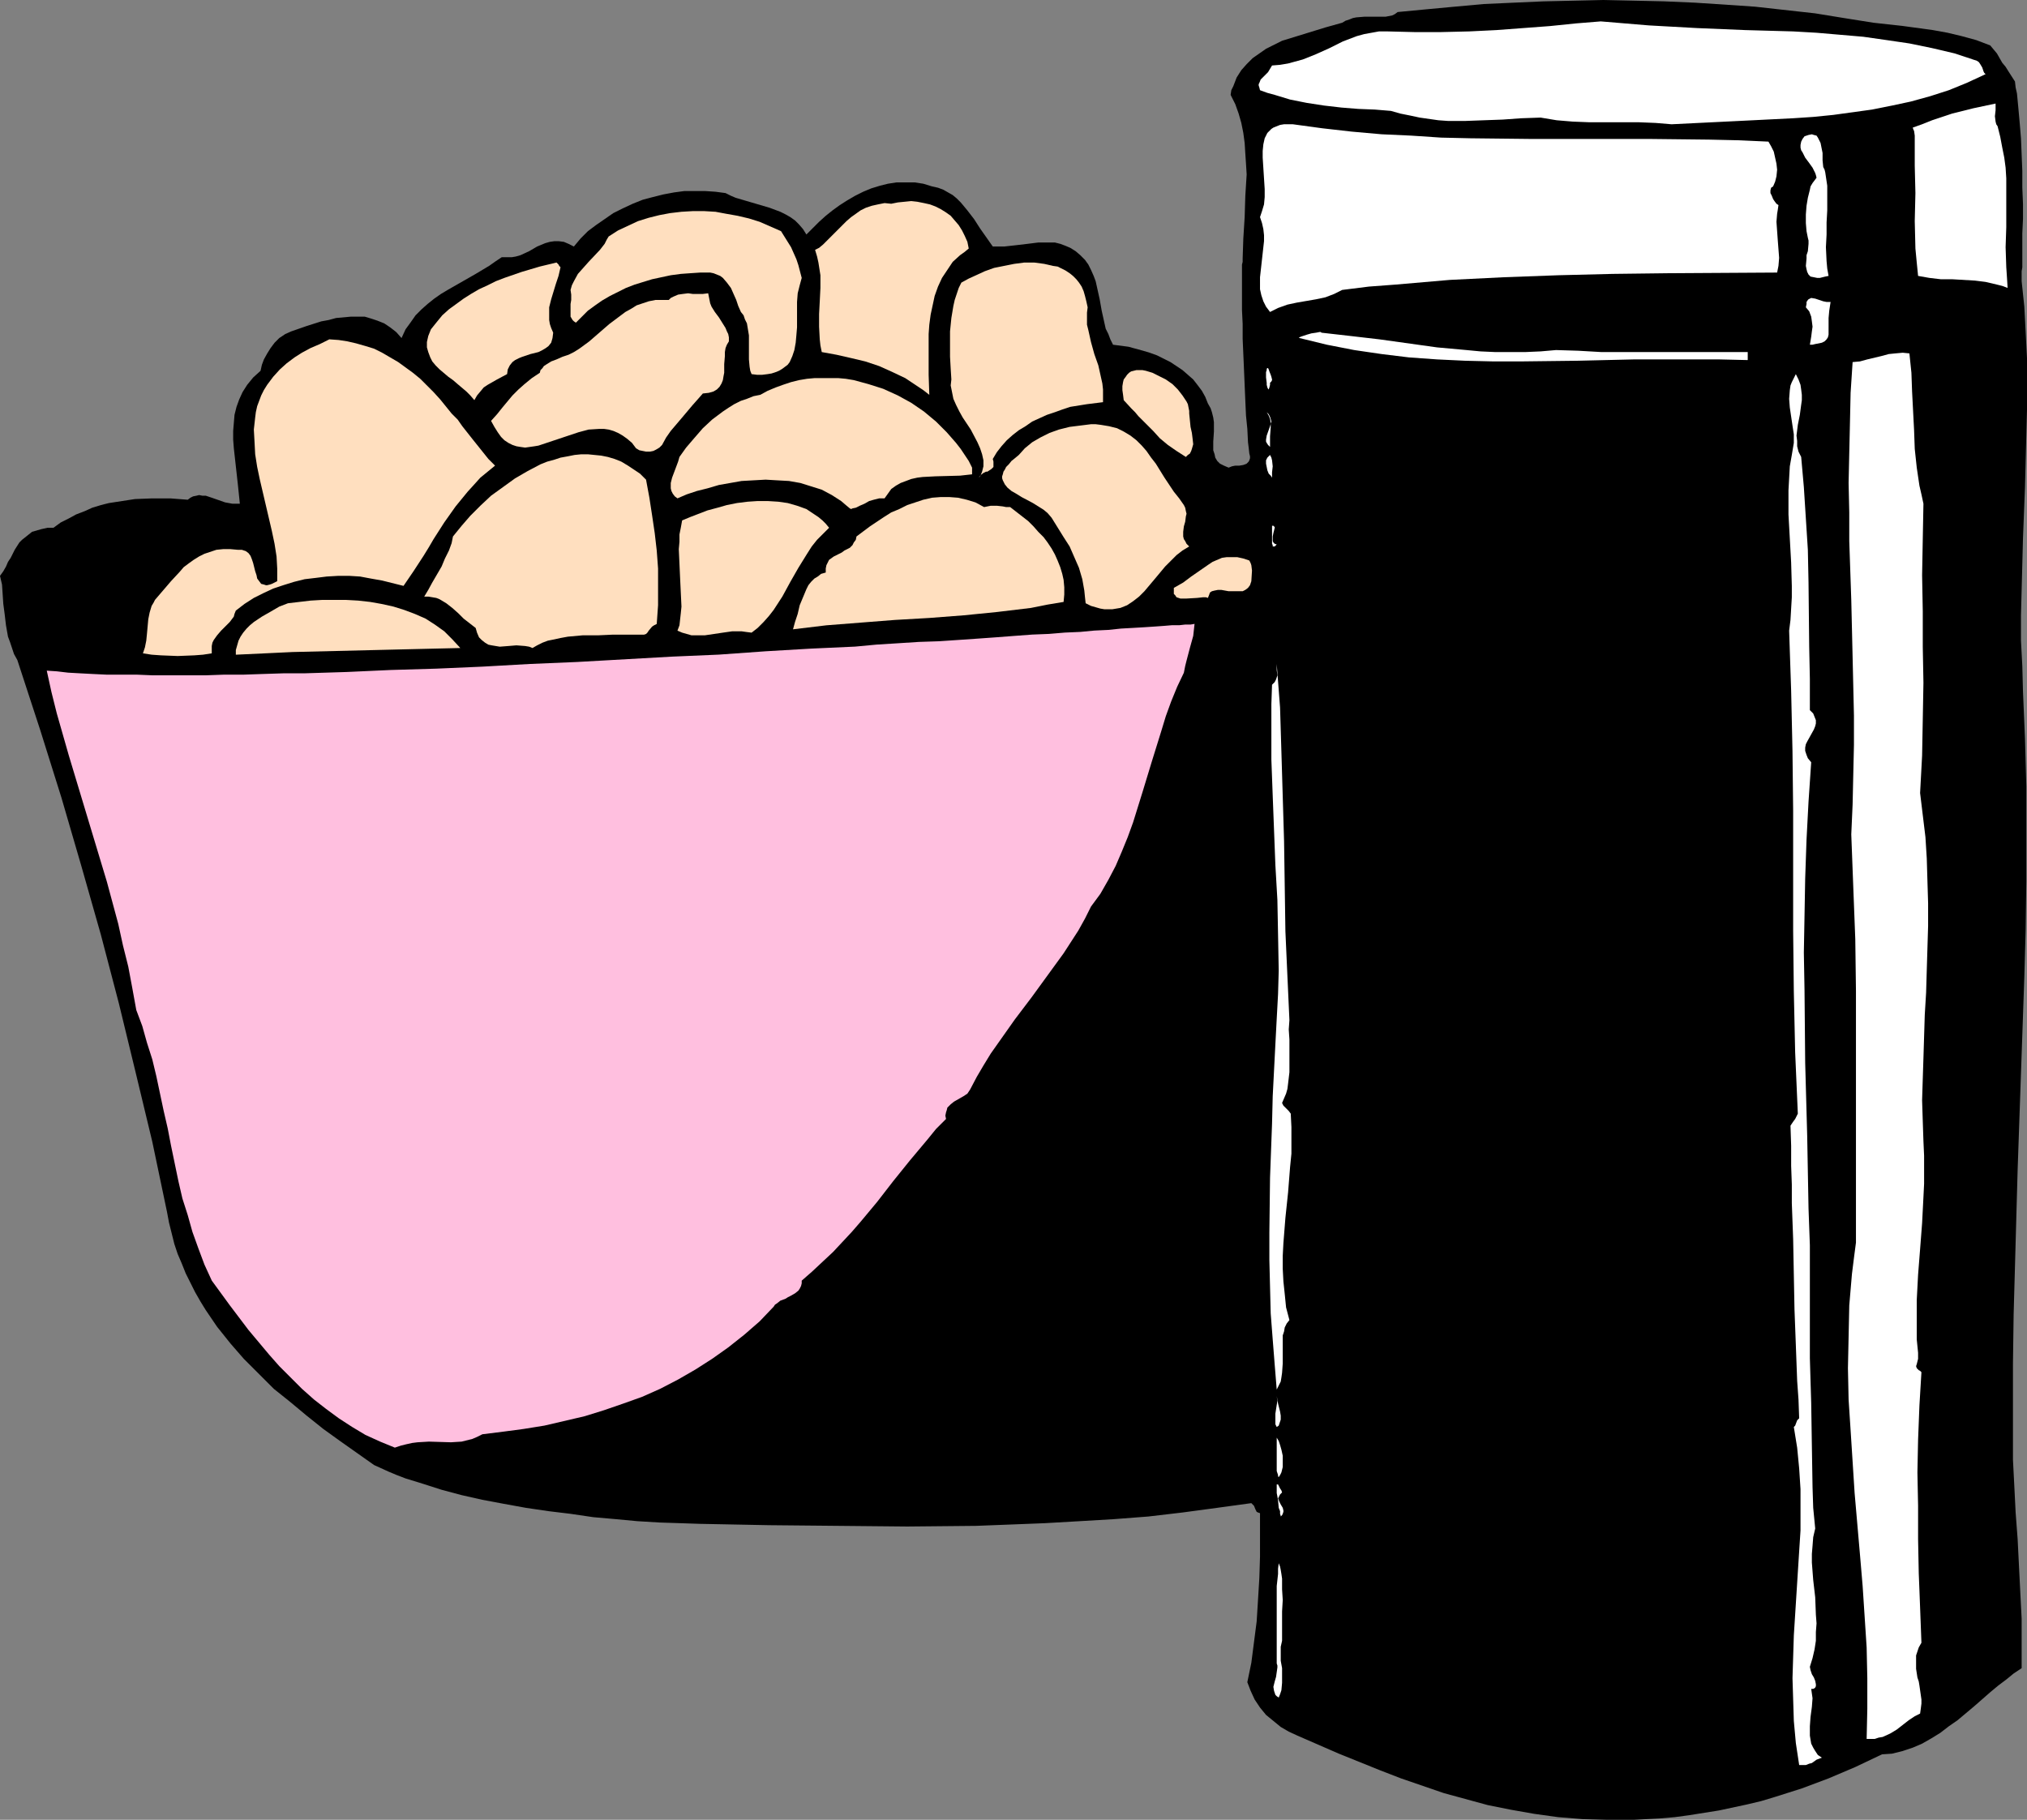 <?xml version="1.0" encoding="UTF-8" standalone="no"?>
<svg
   version="1.0"
   width="129.724mm"
   height="116.479mm"
   id="svg33"
   sodipodi:docname="Chips &amp; Drink.wmf"
   xmlns:inkscape="http://www.inkscape.org/namespaces/inkscape"
   xmlns:sodipodi="http://sodipodi.sourceforge.net/DTD/sodipodi-0.dtd"
   xmlns="http://www.w3.org/2000/svg"
   xmlns:svg="http://www.w3.org/2000/svg">
  <rect width="100%" height="100%" fill="#808080" stroke="none"/>
  <sodipodi:namedview
     id="namedview33"
     pagecolor="#ffffff"
     bordercolor="#000000"
     borderopacity="0.25"
     inkscape:showpageshadow="2"
     inkscape:pageopacity="0.0"
     inkscape:pagecheckerboard="0"
     inkscape:deskcolor="#d1d1d1"
     inkscape:document-units="mm" />
  <defs
     id="defs1">
    <pattern
       id="WMFhbasepattern"
       patternUnits="userSpaceOnUse"
       width="6"
       height="6"
       x="0"
       y="0" />
  </defs>
  <path
     style="fill:#000000;fill-opacity:1;fill-rule:evenodd;stroke:none"
     d="m 481.406,10.99 1.616,1.939 1.293,2.263 0.808,0.97 0.808,1.293 1.454,2.263 0.162,1.455 0.323,1.455 0.323,3.394 0.323,3.555 0.323,3.879 0.323,7.919 v 4.04 l 0.162,3.879 v 3.717 l -0.162,3.394 v 3.232 2.747 1.293 0.97 l -0.162,0.97 v 0.808 0.646 0.97 l 0.646,6.141 0.323,6.141 0.323,6.303 v 6.303 6.141 l -0.162,6.303 -0.323,12.444 -0.485,12.444 -0.323,12.444 -0.162,6.141 v 6.141 l 0.323,6.141 0.162,6.141 0.485,11.475 0.323,11.475 v 11.636 11.475 l -0.162,11.636 -0.323,11.475 -0.808,23.272 -0.808,23.272 -0.646,23.434 -0.323,11.636 -0.162,11.798 v 11.636 11.636 l 0.323,6.303 0.323,6.465 0.485,6.465 0.323,6.465 0.323,6.465 0.323,6.303 v 6.141 5.818 l -1.939,1.293 -1.778,1.455 -1.939,1.455 -1.939,1.616 -3.878,3.394 -4.04,3.394 -2.101,1.455 -2.101,1.616 -2.101,1.293 -2.262,1.293 -2.262,0.97 -2.424,0.808 -2.586,0.646 -2.424,0.162 -6.464,3.071 -6.464,2.747 -6.464,2.424 -6.626,2.101 -3.232,0.97 -3.394,0.808 -6.787,1.455 -7.11,1.131 -3.555,0.485 -3.717,0.323 -3.232,0.162 -3.07,0.162 h -6.302 l -5.979,-0.162 -5.979,-0.485 -5.818,-0.808 -5.494,-0.97 -5.656,-1.131 -5.333,-1.455 -5.333,-1.455 -5.171,-1.778 -5.171,-1.778 -5.01,-1.939 -10.019,-4.04 -10.019,-4.364 -2.101,-0.97 -1.939,-1.131 -1.778,-1.455 -1.778,-1.455 -1.454,-1.778 -1.293,-1.939 -0.97,-2.101 -0.808,-2.101 0.97,-4.687 0.646,-5.01 0.646,-5.01 0.323,-5.172 0.323,-5.333 0.162,-5.172 v -5.172 -5.333 l -0.485,-0.162 -0.323,-0.162 -0.323,-0.646 -0.323,-0.808 -0.323,-0.323 -0.323,-0.323 -8.242,1.131 -8.403,1.131 -8.242,0.97 -8.403,0.646 -8.242,0.485 -8.403,0.485 -8.242,0.323 -8.403,0.323 -16.645,0.162 -16.645,-0.162 -16.806,-0.162 -16.645,-0.323 -4.848,-0.162 -5.01,-0.162 -5.333,-0.323 -5.171,-0.485 -5.494,-0.485 -5.494,-0.808 -5.333,-0.646 -5.494,-0.808 -5.333,-0.97 -5.171,-0.97 -5.01,-1.131 -4.848,-1.293 -4.525,-1.455 -4.202,-1.293 -2.101,-0.808 -1.939,-0.808 -1.778,-0.808 -1.778,-0.808 -8.242,-5.818 -4.04,-2.909 -4.04,-3.232 -3.878,-3.232 -4.04,-3.232 -3.555,-3.555 -3.717,-3.717 -3.232,-3.717 -3.232,-4.04 -2.747,-4.04 -1.293,-2.101 -1.293,-2.263 -1.131,-2.263 -1.131,-2.263 -0.97,-2.424 -0.97,-2.263 -0.808,-2.424 -0.646,-2.586 -0.646,-2.586 -0.485,-2.586 -3.555,-16.969 -4.04,-16.808 -4.04,-16.646 -4.363,-16.646 -4.686,-16.485 -4.848,-16.646 -5.171,-16.485 -5.494,-16.808 -0.808,-1.455 -0.485,-1.455 -0.485,-1.455 -0.485,-1.293 -0.485,-2.747 -0.323,-2.747 -0.323,-2.424 -0.162,-2.424 L 0.485,141.412 0,139.311 l 0.808,-1.131 0.646,-1.131 0.485,-1.131 0.646,-0.97 0.97,-1.939 1.131,-1.778 0.646,-0.646 0.808,-0.646 0.808,-0.646 0.808,-0.646 1.131,-0.323 1.131,-0.323 1.454,-0.323 h 1.454 l 1.778,-1.293 1.939,-0.97 1.778,-0.97 2.101,-0.808 1.778,-0.808 2.101,-0.646 1.939,-0.485 2.101,-0.323 2.101,-0.323 2.101,-0.323 4.202,-0.162 h 4.363 l 4.202,0.323 0.646,-0.485 0.646,-0.323 0.808,-0.162 0.646,-0.162 0.808,0.162 h 0.808 l 1.454,0.485 3.232,1.131 1.778,0.323 h 0.808 0.97 l -0.485,-4.687 -0.485,-4.364 -0.485,-4.364 -0.162,-2.101 v -2.101 l 0.162,-1.939 0.162,-1.939 0.485,-1.939 0.646,-1.778 0.808,-1.778 1.131,-1.778 1.454,-1.778 1.778,-1.616 0.323,-1.455 0.485,-1.293 0.808,-1.455 0.808,-1.293 0.97,-1.293 1.131,-1.131 1.454,-0.97 1.454,-0.646 3.717,-1.293 3.555,-1.131 1.778,-0.323 1.778,-0.485 1.778,-0.162 1.778,-0.162 h 1.616 1.778 l 1.616,0.485 1.454,0.485 1.616,0.646 1.454,0.97 1.454,1.131 1.293,1.455 0.97,-2.101 1.293,-1.778 1.131,-1.616 1.454,-1.455 1.454,-1.293 1.616,-1.293 1.616,-1.131 1.616,-0.97 3.394,-1.939 3.394,-1.939 3.232,-1.939 1.616,-1.131 1.454,-0.97 h 1.131 1.293 l 0.97,-0.162 1.131,-0.323 2.101,-0.97 1.939,-1.131 1.939,-0.808 1.131,-0.323 1.131,-0.162 h 0.97 l 1.293,0.162 1.131,0.485 1.293,0.646 1.616,-1.939 1.778,-1.778 1.939,-1.455 2.101,-1.455 2.101,-1.455 2.262,-1.131 2.424,-1.131 2.424,-0.97 2.424,-0.646 2.586,-0.646 2.586,-0.485 2.424,-0.323 h 2.586 2.586 l 2.424,0.162 2.424,0.323 1.293,0.646 1.131,0.485 2.747,0.808 2.747,0.808 2.747,0.808 2.586,0.97 1.293,0.646 1.131,0.646 1.131,0.808 0.97,0.97 0.97,1.131 0.808,1.293 1.454,-1.455 1.616,-1.616 1.616,-1.455 1.616,-1.293 1.778,-1.293 1.778,-1.131 1.939,-1.131 1.939,-0.97 1.939,-0.808 2.101,-0.646 1.939,-0.485 2.101,-0.323 h 2.101 2.262 l 2.101,0.323 2.101,0.646 1.454,0.323 1.293,0.485 1.131,0.646 1.131,0.646 0.97,0.808 0.97,0.97 1.616,1.939 1.616,2.101 1.454,2.263 3.07,4.364 h 2.747 l 2.909,-0.323 2.747,-0.323 2.586,-0.323 h 2.747 1.293 l 1.293,0.323 1.293,0.485 1.131,0.485 1.293,0.808 1.131,0.97 1.131,1.131 0.808,1.131 0.646,1.293 0.646,1.455 0.485,1.293 0.323,1.455 0.646,2.909 0.485,2.747 0.646,2.909 0.323,1.455 0.646,1.293 0.485,1.293 0.646,1.293 3.717,0.485 1.778,0.485 1.778,0.485 1.616,0.485 1.778,0.646 1.616,0.808 1.616,0.808 1.454,0.97 1.454,0.97 1.293,1.131 1.293,1.131 1.131,1.455 0.97,1.293 0.808,1.455 0.646,1.616 0.646,1.131 0.323,0.97 0.323,1.293 0.162,1.131 v 2.263 l -0.162,2.424 v 0.97 1.131 l 0.323,0.97 0.162,0.808 0.485,0.808 0.646,0.646 0.97,0.485 1.131,0.485 0.808,-0.323 0.808,-0.162 h 0.485 0.485 l 0.97,-0.162 0.808,-0.323 0.162,-0.162 0.323,-0.323 0.162,-0.323 0.162,-0.485 v -0.485 l -0.162,-0.646 -0.162,-1.455 -0.162,-1.293 -0.162,-3.232 -0.323,-3.232 -0.162,-3.555 -0.323,-7.596 -0.323,-7.434 v -3.555 l -0.162,-3.394 v -4.525 -1.455 -1.131 -1.131 -2.747 l 0.162,-0.646 v -0.485 -0.323 l 0.162,-4.848 0.323,-5.172 0.162,-5.172 0.323,-5.172 -0.162,-2.586 -0.162,-2.424 -0.162,-2.586 -0.323,-2.424 -0.485,-2.424 -0.646,-2.263 -0.808,-2.263 -1.131,-2.263 0.162,-1.131 0.485,-0.97 0.808,-2.101 1.131,-1.778 1.293,-1.455 1.454,-1.455 1.616,-1.131 1.616,-1.131 1.939,-0.97 1.939,-0.97 2.101,-0.646 4.202,-1.293 4.202,-1.293 4.04,-1.131 0.808,-0.485 0.97,-0.323 0.808,-0.323 0.808,-0.162 1.939,-0.162 h 3.555 1.616 l 0.808,-0.162 0.808,-0.162 0.646,-0.323 0.646,-0.485 6.787,-0.646 6.949,-0.646 7.11,-0.646 7.11,-0.323 7.272,-0.323 7.272,-0.162 L 387.84,0 l 7.434,0.162 7.272,0.162 7.434,0.323 7.272,0.485 7.272,0.485 7.272,0.808 7.272,0.808 6.949,1.131 7.11,1.131 7.272,0.808 7.11,0.97 3.555,0.646 3.394,0.808 3.555,0.97 z"
     id="path1" />
  <path
     style="fill:#ffffff;fill-opacity:1;fill-rule:evenodd;stroke:none"
     d="m 478.174,14.707 0.485,0.323 0.323,0.485 0.485,0.808 0.162,0.485 0.162,0.485 0.162,0.323 0.323,0.323 -4.525,2.101 -4.363,1.778 -4.525,1.455 -4.686,1.293 -4.525,0.97 -4.848,0.97 -4.686,0.646 -4.686,0.646 -4.848,0.485 -4.848,0.323 -9.696,0.485 -9.858,0.485 -9.858,0.485 -3.878,-0.323 -4.04,-0.162 h -8.08 -3.878 l -4.04,-0.162 -3.878,-0.323 -3.878,-0.646 -4.686,0.162 -4.525,0.323 -4.525,0.162 -4.363,0.162 h -4.363 l -2.262,-0.162 -2.262,-0.323 -2.262,-0.323 -2.262,-0.485 -2.424,-0.485 -2.262,-0.646 -3.878,-0.323 -4.04,-0.162 -4.04,-0.323 -4.202,-0.485 -4.202,-0.646 -4.04,-0.808 -3.717,-1.131 -1.778,-0.485 -1.778,-0.646 -0.162,-0.646 -0.162,-0.485 v -0.323 l 0.162,-0.323 0.323,-0.808 0.485,-0.485 0.646,-0.646 0.323,-0.323 0.323,-0.323 0.485,-0.808 0.485,-0.808 1.939,-0.162 1.939,-0.323 1.778,-0.485 1.778,-0.485 3.232,-1.293 3.232,-1.455 3.232,-1.616 3.394,-1.293 1.778,-0.485 1.778,-0.323 1.778,-0.323 h 2.101 l 6.464,0.162 h 6.464 l 6.787,-0.162 6.626,-0.323 6.464,-0.485 6.464,-0.485 6.302,-0.646 5.979,-0.485 5.818,0.485 5.818,0.485 11.635,0.646 11.635,0.485 11.635,0.323 5.656,0.323 5.656,0.485 5.656,0.485 5.656,0.808 5.494,0.808 5.494,1.131 5.494,1.293 z"
     id="path2" />
  <path
     style="fill:#ffffff;fill-opacity:1;fill-rule:evenodd;stroke:none"
     d="m 483.183,30.545 0.646,2.586 0.485,2.586 0.485,2.424 0.323,2.424 0.162,2.586 v 2.263 4.848 4.687 l -0.162,4.848 0.162,4.848 0.162,2.424 0.162,2.586 -1.293,-0.485 -1.293,-0.323 -2.747,-0.646 -2.586,-0.323 -2.747,-0.162 -2.747,-0.162 h -2.747 l -2.747,-0.323 -2.747,-0.485 -0.323,-3.232 -0.323,-3.394 -0.162,-6.626 0.162,-6.788 -0.162,-6.626 v -0.646 -1.131 -4.04 -1.455 l -0.162,-1.131 -0.162,-0.323 -0.162,-0.485 2.262,-0.808 2.424,-0.97 2.424,-0.808 2.424,-0.808 5.171,-1.293 5.333,-1.131 v 1.616 l -0.162,1.455 0.162,1.293 0.162,0.646 z"
     id="path3" />
  <path
     style="fill:#ffffff;fill-opacity:1;fill-rule:evenodd;stroke:none"
     d="m 427.755,34.262 0.646,1.131 0.646,1.293 0.323,1.455 0.323,1.455 0.162,1.455 -0.162,1.616 -0.323,1.293 -0.485,1.131 -0.485,0.323 -0.162,0.646 v 0.646 l 0.323,0.646 0.323,0.808 0.323,0.485 0.485,0.646 0.485,0.323 -0.162,1.131 -0.162,0.97 -0.162,1.939 0.162,2.263 0.162,2.263 0.162,2.101 0.162,2.101 -0.162,1.939 -0.162,0.808 -0.162,0.808 -26.502,0.162 -13.251,0.162 -13.09,0.323 -13.251,0.485 -13.09,0.646 -13.09,1.131 -6.464,0.485 -6.464,0.808 -0.97,0.485 -0.97,0.485 -2.101,0.808 -2.262,0.485 -4.686,0.808 -2.262,0.485 -2.262,0.808 -0.97,0.485 -0.97,0.485 -0.97,-1.293 -0.646,-1.293 -0.485,-1.455 -0.323,-1.455 v -1.455 -1.455 l 0.323,-2.909 0.323,-2.909 0.323,-2.909 v -1.455 l -0.162,-1.455 -0.323,-1.455 -0.485,-1.455 0.485,-1.455 0.485,-1.616 0.162,-1.778 v -1.939 l -0.485,-7.596 v -1.616 l 0.162,-1.616 0.323,-1.455 0.323,-0.646 0.323,-0.646 0.485,-0.485 0.485,-0.485 0.485,-0.323 0.808,-0.323 0.808,-0.323 0.97,-0.162 h 0.97 1.131 l 7.11,0.97 7.11,0.808 7.272,0.646 7.11,0.323 7.272,0.485 7.11,0.162 14.544,0.162 h 14.382 14.382 l 14.382,0.162 7.272,0.162 z"
     id="path4" />
  <path
     style="fill:#ffffff;fill-opacity:1;fill-rule:evenodd;stroke:none"
     d="m 442.299,66.746 -0.808,0.162 -0.646,0.162 -0.646,0.162 h -0.646 l -0.808,-0.162 -0.808,-0.162 -0.485,-0.485 -0.323,-0.646 -0.162,-0.646 -0.162,-0.808 0.162,-1.778 v -0.808 l 0.323,-0.97 0.162,-1.778 v -0.808 l -0.162,-0.646 -0.323,-1.616 -0.162,-1.939 v -2.101 l 0.162,-2.101 0.323,-1.939 0.485,-1.939 0.162,-0.808 0.485,-0.808 0.485,-0.646 0.485,-0.646 -0.162,-0.646 -0.162,-0.485 -0.646,-1.293 -0.808,-1.131 -0.97,-1.293 -0.646,-1.293 -0.323,-0.485 -0.162,-0.646 V 35.07 l 0.162,-0.808 0.323,-0.646 0.485,-0.646 0.97,-0.323 0.808,-0.162 0.485,0.162 0.646,0.162 0.323,0.485 0.323,0.646 0.323,0.646 0.162,0.808 0.323,1.616 v 1.778 l 0.162,1.616 0.323,0.646 0.162,0.646 0.485,3.232 v 2.909 3.071 l -0.162,2.909 v 2.909 l -0.162,3.071 0.162,3.394 0.162,1.778 z"
     id="path5" />
  <path
     style="fill:#ffdfbf;fill-opacity:1;fill-rule:evenodd;stroke:none"
     d="m 234.32,60.12 -0.97,0.808 -1.131,0.808 -1.778,1.616 -1.293,1.939 -1.293,1.939 -0.97,2.101 -0.808,2.263 -0.485,2.263 -0.485,2.263 -0.323,2.424 -0.162,2.263 v 5.01 4.848 l 0.162,4.848 -1.454,-1.131 -1.454,-0.97 -1.454,-0.97 -1.454,-0.97 -3.07,-1.455 -3.232,-1.455 -3.394,-1.131 -3.394,-0.808 -3.555,-0.808 -3.555,-0.646 -0.323,-1.616 -0.162,-1.455 -0.162,-3.071 v -3.071 l 0.162,-3.071 0.162,-3.232 v -3.071 l -0.485,-3.071 -0.323,-1.455 -0.485,-1.616 0.97,-0.485 0.97,-0.808 1.778,-1.778 0.97,-0.97 0.97,-0.97 1.939,-1.939 1.131,-0.97 1.131,-0.808 1.131,-0.808 1.293,-0.646 1.454,-0.485 1.454,-0.323 1.616,-0.323 1.616,0.162 1.616,-0.323 1.616,-0.162 1.616,-0.162 1.454,0.162 1.616,0.323 1.454,0.323 1.293,0.485 1.293,0.646 1.293,0.808 1.131,0.808 0.97,1.131 0.97,1.131 0.808,1.293 0.646,1.293 0.646,1.455 z"
     id="path6" />
  <path
     style="fill:#ffdfbf;fill-opacity:1;fill-rule:evenodd;stroke:none"
     d="m 193.92,67.231 -0.485,1.778 -0.485,1.939 -0.162,2.101 v 2.101 4.04 l -0.162,1.939 -0.162,1.778 -0.323,1.778 -0.485,1.455 -0.646,1.455 -0.485,0.646 -0.646,0.485 -0.646,0.485 -0.808,0.485 -0.808,0.323 -0.97,0.323 -0.97,0.162 -1.293,0.162 h -1.293 l -1.293,-0.162 -0.323,-0.808 -0.162,-0.97 -0.162,-1.778 v -3.879 -1.939 l -0.323,-1.939 -0.162,-0.97 -0.485,-0.97 -0.323,-0.97 -0.646,-0.808 -0.646,-1.455 -0.485,-1.455 -0.646,-1.455 -0.646,-1.455 -0.97,-1.293 -0.97,-1.131 -0.646,-0.485 -0.808,-0.323 -0.808,-0.323 -0.808,-0.162 h -2.424 l -2.424,0.162 -2.262,0.162 -2.424,0.323 -2.262,0.485 -2.262,0.485 -2.101,0.646 -2.101,0.646 -2.101,0.808 -1.939,0.97 -1.939,0.97 -1.939,1.131 -1.616,1.131 -1.778,1.293 -1.454,1.455 -1.454,1.455 -0.485,-0.323 -0.323,-0.323 -0.485,-0.808 V 75.635 74.665 73.534 l 0.162,-0.97 v -1.293 l -0.162,-1.131 0.323,-1.131 0.485,-0.97 0.97,-1.778 1.293,-1.455 1.293,-1.455 2.747,-2.909 1.131,-1.455 0.485,-0.97 0.485,-0.808 2.262,-1.455 2.424,-1.131 2.424,-1.131 2.586,-0.808 2.586,-0.646 2.586,-0.485 2.747,-0.323 2.747,-0.162 h 2.747 l 2.747,0.162 2.586,0.485 2.747,0.485 2.747,0.646 2.586,0.808 2.586,1.131 2.586,1.131 0.808,1.293 0.808,1.293 0.808,1.293 0.646,1.455 0.646,1.455 0.485,1.455 z"
     id="path7" />
  <path
     style="fill:#ffdfbf;fill-opacity:1;fill-rule:evenodd;stroke:none"
     d="m 135.582,64.645 -0.485,2.101 -0.646,1.939 -1.131,3.717 -0.485,1.939 v 1.939 1.131 l 0.162,0.97 0.323,0.97 0.485,1.131 -0.162,1.293 -0.323,1.131 -0.646,0.808 -0.646,0.485 -0.808,0.485 -0.97,0.485 -1.939,0.485 -1.939,0.646 -0.808,0.323 -0.97,0.485 -0.646,0.485 -0.646,0.808 -0.485,0.97 -0.162,1.131 -2.424,1.293 -1.131,0.646 -1.131,0.646 -0.97,0.646 -0.808,0.97 -0.808,0.97 -0.646,1.131 -0.97,-1.131 -0.97,-0.97 -2.101,-1.778 -1.131,-0.97 -1.131,-0.808 -2.101,-1.778 -0.97,-0.97 -0.808,-0.97 -0.485,-0.97 -0.485,-1.293 -0.323,-1.131 v -1.293 l 0.323,-1.455 0.323,-0.808 0.323,-0.808 1.293,-1.616 1.454,-1.778 1.616,-1.455 1.778,-1.293 1.778,-1.293 1.778,-1.131 1.939,-1.131 2.101,-0.97 1.939,-0.97 2.101,-0.808 4.202,-1.455 4.363,-1.293 4.04,-0.97 0.485,0.485 0.162,0.323 z"
     id="path8" />
  <path
     style="fill:#ffdfbf;fill-opacity:1;fill-rule:evenodd;stroke:none"
     d="m 263.084,74.342 -0.162,1.293 v 1.455 1.455 l 0.323,1.293 0.646,2.909 0.808,2.909 0.97,2.747 0.646,2.909 0.323,1.455 0.162,1.455 v 1.455 1.616 l -3.878,0.485 -4.04,0.646 -1.939,0.646 -1.778,0.646 -1.939,0.646 -1.778,0.808 -1.778,0.808 -1.616,1.131 -1.616,0.97 -1.454,1.131 -1.454,1.293 -1.293,1.455 -1.131,1.455 -0.97,1.616 0.162,0.646 v 0.485 0.485 0.323 l -0.485,0.485 -0.485,0.323 -0.485,0.323 h -0.323 l -0.646,0.323 -0.646,0.485 -0.162,0.323 -0.323,0.323 0.485,-0.646 0.323,-0.808 0.323,-1.293 v -1.455 l -0.323,-1.455 -0.485,-1.455 -0.646,-1.455 -1.616,-3.071 -1.939,-2.909 -0.808,-1.455 -0.808,-1.616 -0.646,-1.455 -0.323,-1.616 -0.323,-1.616 0.162,-1.455 -0.162,-2.586 -0.162,-2.909 V 83.231 80.16 l 0.323,-3.232 0.485,-2.909 0.323,-1.455 0.485,-1.455 0.485,-1.455 0.646,-1.293 1.778,-0.97 1.778,-0.808 2.101,-0.97 2.262,-0.808 2.424,-0.485 2.424,-0.485 2.424,-0.323 h 2.424 l 2.424,0.323 2.101,0.485 1.131,0.162 0.97,0.485 0.97,0.485 0.97,0.646 0.808,0.646 0.808,0.808 0.646,0.808 0.646,0.97 0.485,1.131 0.323,1.131 0.323,1.293 z"
     id="path9" />
  <path
     style="fill:#ffdfbf;fill-opacity:1;fill-rule:evenodd;stroke:none"
     d="m 176.305,82.584 -0.485,0.808 -0.323,0.808 -0.162,0.97 v 0.97 l -0.162,1.939 v 2.101 l -0.162,0.808 -0.162,0.97 -0.323,0.808 -0.485,0.808 -0.646,0.646 -0.808,0.485 -1.131,0.323 -1.454,0.162 -1.131,1.293 -1.293,1.455 -2.586,3.071 -2.747,3.232 -1.131,1.616 -0.97,1.778 -0.646,0.646 -0.808,0.485 -0.646,0.323 -0.808,0.162 h -0.97 l -0.808,-0.162 -0.808,-0.162 -0.808,-0.485 -0.97,-1.293 -1.131,-0.97 -1.131,-0.808 -1.131,-0.646 -1.131,-0.485 -1.131,-0.323 -1.131,-0.162 h -1.131 l -2.586,0.162 -2.424,0.646 -2.424,0.808 -2.424,0.808 -2.424,0.808 -2.424,0.808 -0.97,0.162 -1.131,0.162 -1.131,0.162 -1.131,-0.162 -0.97,-0.162 -0.97,-0.323 -0.97,-0.485 -0.97,-0.646 -0.808,-0.808 -0.808,-1.131 -0.808,-1.293 -0.808,-1.455 1.454,-1.616 1.293,-1.616 2.424,-2.909 1.454,-1.455 1.454,-1.293 1.778,-1.455 1.939,-1.293 0.162,-0.646 0.485,-0.485 0.323,-0.485 0.485,-0.323 1.293,-0.808 1.293,-0.485 1.454,-0.646 1.454,-0.485 1.293,-0.646 1.293,-0.808 2.424,-1.778 2.424,-2.101 2.424,-2.101 2.586,-1.939 1.293,-0.97 1.454,-0.808 1.293,-0.808 1.454,-0.485 1.454,-0.485 1.616,-0.323 h 1.616 1.616 l 0.485,-0.485 0.646,-0.323 1.131,-0.485 1.131,-0.162 1.293,-0.162 1.131,0.162 h 1.293 1.131 l 1.293,-0.162 0.162,0.808 0.162,0.808 0.162,0.808 0.323,0.808 0.808,1.293 0.97,1.293 0.808,1.293 0.808,1.293 0.323,0.808 0.323,0.646 0.162,0.808 z"
     id="path10" />
  <path
     style="fill:#ffffff;fill-opacity:1;fill-rule:evenodd;stroke:none"
     d="m 442.299,80.968 -0.162,0.646 -0.323,0.485 -0.485,0.485 -0.646,0.323 -0.808,0.162 -0.808,0.162 -0.646,0.162 h -0.646 l 0.162,-0.97 0.162,-0.97 0.162,-1.293 0.162,-1.131 -0.162,-1.293 -0.162,-1.131 -0.485,-1.293 -0.808,-0.97 0.162,-0.808 v -0.485 l 0.323,-0.485 0.162,-0.162 0.323,-0.162 0.323,-0.162 0.97,0.162 0.97,0.323 0.97,0.323 0.808,0.162 h 0.97 l -0.323,2.101 -0.162,1.778 v 1.939 z"
     id="path11" />
  <path
     style="fill:#ffffff;fill-opacity:1;fill-rule:evenodd;stroke:none"
     d="m 319.644,80.483 7.11,0.808 6.949,0.808 13.898,1.939 7.11,0.646 3.394,0.323 3.555,0.162 h 3.717 3.555 l 3.717,-0.162 3.717,-0.323 5.333,0.162 5.656,0.323 h 5.818 5.979 11.958 5.818 5.818 v 1.939 l -6.949,-0.162 h -6.787 -13.736 l -13.736,0.323 -13.574,0.162 h -6.787 l -6.787,-0.162 -6.787,-0.323 -6.787,-0.485 -6.626,-0.808 -6.626,-0.97 -6.626,-1.293 -6.626,-1.616 h -0.162 -0.162 0.162 l 0.162,-0.162 0.323,-0.162 0.485,-0.162 0.97,-0.323 1.131,-0.323 1.131,-0.162 0.808,-0.162 h 0.323 z"
     id="path12" />
  <path
     style="fill:#ffdfbf;fill-opacity:1;fill-rule:evenodd;stroke:none"
     d="m 109.241,100.039 1.454,1.455 1.131,1.616 2.424,3.071 2.586,3.232 1.293,1.616 1.616,1.616 -1.778,1.455 -1.778,1.455 -1.454,1.616 -1.616,1.778 -2.909,3.555 -2.747,3.879 -2.586,4.04 -1.131,1.939 -1.293,2.101 -2.424,3.717 -2.424,3.555 -2.586,-0.646 -2.586,-0.646 -2.747,-0.485 -2.586,-0.485 -2.586,-0.162 h -2.747 l -2.747,0.162 -2.586,0.323 -2.747,0.323 -2.586,0.646 -2.586,0.808 -2.424,0.808 -2.424,1.131 -2.262,1.131 -2.262,1.455 -2.101,1.616 -0.323,0.808 -0.162,0.646 -0.97,1.293 -1.131,1.131 -0.97,0.97 -0.97,1.131 -0.808,1.131 -0.323,0.646 -0.162,0.808 v 0.808 0.97 l -2.101,0.323 -2.101,0.162 -4.04,0.162 -4.04,-0.162 -2.262,-0.162 -2.101,-0.323 0.485,-1.455 0.323,-1.616 0.162,-1.616 0.162,-1.778 0.162,-1.778 0.323,-1.616 0.485,-1.616 0.485,-0.808 0.323,-0.646 1.939,-2.263 1.939,-2.263 2.101,-2.263 0.97,-1.131 1.293,-0.97 1.131,-0.808 1.293,-0.808 1.293,-0.646 1.454,-0.485 1.454,-0.485 1.616,-0.162 h 1.778 l 1.778,0.162 h 0.485 0.485 l 0.97,0.323 0.646,0.485 0.485,0.646 0.323,0.808 0.323,0.97 0.485,1.939 0.323,0.97 0.162,0.808 0.485,0.646 0.485,0.646 0.646,0.162 0.485,0.162 h 0.323 l 0.646,-0.162 0.485,-0.162 0.646,-0.323 0.646,-0.323 v -3.071 l -0.162,-2.909 -0.485,-3.071 -0.646,-3.071 -2.909,-12.444 -0.646,-3.071 -0.485,-3.071 -0.162,-3.071 -0.162,-2.909 0.323,-2.909 0.162,-1.293 0.323,-1.455 0.485,-1.293 0.485,-1.293 0.646,-1.293 0.808,-1.293 1.454,-1.939 1.616,-1.778 1.616,-1.455 1.939,-1.455 1.778,-1.131 2.101,-1.131 2.262,-0.97 2.262,-1.131 2.262,0.162 2.101,0.323 2.101,0.485 2.262,0.646 2.101,0.646 1.939,0.97 1.939,1.131 1.939,1.131 1.778,1.293 1.778,1.293 1.778,1.455 1.616,1.616 1.616,1.616 1.616,1.778 z"
     id="path13" />
  <path
     style="fill:#ffffff;fill-opacity:1;fill-rule:evenodd;stroke:none"
     d="m 461.852,85.493 0.485,4.687 0.162,4.525 0.485,9.374 0.162,4.525 0.485,4.525 0.646,4.364 0.485,2.101 0.485,2.263 -0.162,8.566 -0.162,8.727 0.162,8.727 v 4.202 4.364 l 0.162,8.727 -0.162,8.889 -0.162,8.727 -0.485,9.05 0.646,5.333 0.646,5.333 0.323,5.172 0.162,5.495 0.162,5.333 v 5.495 l -0.323,10.666 -0.162,5.495 -0.323,5.333 -0.323,10.505 -0.162,5.01 -0.162,5.172 0.162,5.01 0.162,4.848 0.162,3.555 v 3.394 3.394 l -0.162,3.232 -0.323,6.303 -0.485,6.303 -0.485,6.141 -0.323,6.141 v 3.071 3.232 3.232 l 0.323,3.232 v 0.808 0.646 l -0.162,0.646 -0.162,0.646 -0.162,0.485 0.162,0.485 0.485,0.485 0.323,0.162 0.323,0.323 -0.485,8.081 -0.323,8.242 -0.162,7.919 0.162,8.081 v 8.081 l 0.162,8.242 0.162,4.04 0.162,4.202 0.323,8.566 -0.646,1.131 -0.323,0.97 -0.323,0.97 v 1.131 0.97 1.131 l 0.323,2.101 0.323,0.97 0.162,0.97 0.323,2.263 0.162,1.131 v 0.97 l -0.162,1.293 -0.162,1.131 -1.293,0.646 -1.454,0.97 -1.454,1.131 -1.454,1.131 -1.616,0.97 -1.778,0.808 -0.97,0.162 -0.97,0.323 h -0.97 -0.97 l 0.162,-7.273 v -7.434 l -0.162,-7.434 -0.485,-7.434 -0.485,-7.434 -0.646,-7.596 -1.293,-14.868 -0.485,-7.596 -0.485,-7.596 -0.485,-7.434 -0.162,-7.596 0.162,-7.596 0.162,-7.596 0.646,-7.596 0.485,-3.879 0.485,-3.717 v -12.121 -12.121 -12.121 -12.283 -12.283 l -0.162,-12.444 -0.485,-12.606 -0.485,-12.767 0.323,-7.273 0.162,-7.273 0.162,-7.111 v -7.111 l -0.323,-14.06 -0.323,-13.899 -0.485,-14.222 v -6.949 l -0.162,-7.111 0.162,-7.273 0.162,-7.111 0.162,-7.434 0.485,-7.434 1.778,-0.162 1.778,-0.485 3.394,-0.808 1.778,-0.485 1.616,-0.162 1.778,-0.162 z"
     id="path14" />
  <path
     style="fill:#ffffff;fill-opacity:1;fill-rule:evenodd;stroke:none"
     d="m 307.201,93.089 -0.162,0.646 -0.162,0.485 -0.162,-0.162 -0.162,-0.323 -0.162,-0.646 v -0.485 l -0.162,-1.293 v -1.293 l 0.162,-0.485 v -0.323 l 0.162,-0.162 h 0.162 l 0.162,0.323 0.162,0.485 0.323,0.808 0.162,0.485 0.162,0.646 v 0.162 0 l -0.162,0.323 -0.323,0.323 v 0.162 z"
     id="path15" />
  <path
     style="fill:#ffdfbf;fill-opacity:1;fill-rule:evenodd;stroke:none"
     d="m 287.648,100.039 0.162,1.616 0.162,1.616 0.323,1.455 0.162,1.293 0.162,1.455 -0.323,1.131 -0.162,0.485 -0.323,0.646 -0.485,0.323 -0.485,0.485 -2.262,-1.455 -2.101,-1.455 -1.939,-1.616 -1.616,-1.778 -1.778,-1.778 -1.778,-1.778 -0.808,-0.97 -0.97,-0.97 -1.778,-1.939 -0.162,-1.293 -0.162,-1.131 v -0.97 l 0.162,-0.97 0.162,-0.646 0.485,-0.646 0.323,-0.485 0.485,-0.485 0.485,-0.323 0.646,-0.162 0.646,-0.162 h 0.646 0.808 l 0.808,0.162 1.616,0.485 1.616,0.808 1.616,0.808 1.616,1.131 1.293,1.293 1.131,1.455 0.97,1.455 0.323,0.646 0.162,0.808 0.162,0.808 z"
     id="path16" />
  <path
     style="fill:#ffffff;fill-opacity:1;fill-rule:evenodd;stroke:none"
     d="m 435.673,110.543 0.646,7.273 0.485,7.596 0.485,7.596 0.162,7.919 0.162,15.515 0.162,7.757 v 7.596 l 0.808,0.808 0.323,0.808 0.323,0.808 v 0.808 l -0.162,0.646 -0.323,0.808 -0.808,1.455 -0.808,1.455 -0.323,0.646 -0.162,0.808 v 0.808 l 0.323,0.97 0.323,0.808 0.808,0.97 -0.646,9.535 -0.485,9.212 -0.323,9.374 -0.162,9.05 -0.162,8.889 0.162,9.05 0.162,17.616 0.485,17.616 0.323,17.616 0.323,8.889 v 8.889 9.212 9.212 l 0.162,5.495 0.162,5.333 0.162,10.343 0.162,10.02 0.162,5.01 0.485,5.01 -0.485,2.101 -0.162,2.101 -0.162,1.939 v 2.101 l 0.323,4.202 0.485,4.202 0.162,4.202 0.162,2.101 -0.162,2.101 v 2.101 l -0.323,2.101 -0.485,2.101 -0.646,2.101 0.162,0.808 0.323,0.97 0.485,0.808 0.323,0.808 0.162,0.808 v 0.485 l -0.162,0.323 -0.162,0.162 -0.323,0.162 h -0.485 l 0.162,1.131 0.162,1.131 -0.162,2.101 -0.323,2.424 -0.162,2.263 v 2.263 l 0.162,0.97 0.162,0.97 0.485,0.97 0.485,0.808 0.646,0.97 0.97,0.646 -1.293,0.485 -1.131,0.808 -0.646,0.162 -0.808,0.323 h -0.808 -0.808 l -0.808,-5.333 -0.485,-5.333 -0.162,-5.172 -0.162,-5.172 0.162,-5.172 0.162,-5.172 0.646,-10.182 0.646,-10.182 0.323,-5.01 v -5.01 -5.01 l -0.323,-5.01 -0.485,-5.01 -0.808,-5.01 0.323,-0.323 0.485,-1.293 0.485,-0.485 -0.162,-4.525 -0.323,-4.525 -0.323,-8.727 -0.323,-8.566 -0.162,-8.404 -0.162,-8.566 -0.323,-8.727 v -4.525 l -0.162,-4.525 v -4.848 l -0.162,-4.848 0.646,-0.97 0.485,-0.646 0.646,-1.293 -0.323,-7.434 -0.323,-7.434 -0.323,-14.707 -0.162,-14.545 v -14.545 -14.545 l -0.162,-14.545 -0.323,-14.545 -0.485,-14.545 0.323,-2.586 0.162,-2.747 0.162,-2.747 v -2.747 l -0.162,-5.656 -0.323,-5.818 -0.323,-5.818 v -5.818 l 0.162,-2.909 0.162,-2.909 0.485,-2.747 0.485,-2.909 v -2.101 l -0.323,-2.101 -0.646,-4.364 -0.162,-2.101 0.162,-2.101 0.162,-1.131 0.323,-0.808 0.485,-0.97 0.485,-0.97 0.646,1.293 0.485,1.293 0.162,1.131 0.162,1.293 v 1.293 l -0.162,1.131 -0.323,2.424 -0.485,2.424 -0.323,2.586 0.162,1.293 v 1.293 l 0.323,1.293 z"
     id="path17" />
  <path
     style="fill:#ffdfbf;fill-opacity:1;fill-rule:evenodd;stroke:none"
     d="m 235.128,113.129 v 1.616 l -2.909,0.323 -5.979,0.162 -3.07,0.162 -1.293,0.162 -1.454,0.323 -1.293,0.485 -1.293,0.485 -1.131,0.646 -1.131,0.808 -0.808,1.131 -0.808,1.131 h -1.293 l -1.293,0.323 -1.131,0.323 -1.131,0.646 -1.131,0.485 -0.97,0.485 -0.808,0.162 -0.323,0.162 -0.323,-0.162 -0.97,-0.808 -1.131,-0.97 -2.262,-1.455 -2.424,-1.293 -2.586,-0.808 -2.586,-0.808 -2.747,-0.485 -2.909,-0.162 -2.747,-0.162 -2.909,0.162 -2.909,0.162 -2.747,0.485 -2.747,0.485 -2.747,0.808 -2.586,0.646 -2.424,0.808 -2.262,0.97 -0.646,-0.485 -0.485,-0.646 -0.323,-0.646 -0.162,-0.646 v -0.646 -0.646 l 0.323,-1.293 0.97,-2.586 0.485,-1.293 0.323,-1.131 1.616,-2.263 1.939,-2.263 2.101,-2.424 2.262,-2.101 2.586,-1.939 1.454,-0.97 1.293,-0.808 1.616,-0.808 1.454,-0.485 1.616,-0.646 1.616,-0.323 1.778,-0.97 1.939,-0.808 1.778,-0.646 1.939,-0.646 1.939,-0.485 1.939,-0.323 1.778,-0.162 h 1.939 1.939 1.939 l 1.778,0.162 1.939,0.323 1.778,0.485 1.778,0.485 3.555,1.131 1.778,0.808 1.778,0.808 3.232,1.778 3.07,2.101 2.909,2.424 2.586,2.586 2.262,2.586 1.131,1.455 0.97,1.455 0.97,1.455 z"
     id="path18" />
  <path
     style="fill:#ffffff;fill-opacity:1;fill-rule:evenodd;stroke:none"
     d="m 307.201,108.119 -0.485,-0.485 -0.323,-0.485 -0.162,-0.323 v -0.485 l 0.162,-0.97 0.808,-2.263 0.323,-1.131 -0.162,-0.646 -0.162,-0.485 -0.323,-0.646 -0.485,-0.485 0.485,0.808 0.323,0.808 0.162,0.97 v 1.131 l -0.162,2.101 v 1.293 z"
     id="path19" />
  <path
     style="fill:#ffdfbf;fill-opacity:1;fill-rule:evenodd;stroke:none"
     d="m 286.355,122.18 0.323,0.646 0.162,0.808 0.162,0.646 -0.162,0.646 -0.162,1.293 -0.323,1.131 -0.162,1.293 v 1.131 l 0.162,0.646 0.323,0.485 0.323,0.646 0.646,0.646 -1.616,0.97 -1.454,1.131 -1.293,1.293 -1.454,1.455 -2.424,2.909 -2.586,3.071 -1.293,1.293 -1.454,1.131 -1.454,0.97 -1.616,0.646 -0.97,0.162 -0.97,0.162 h -0.808 -1.131 l -0.97,-0.162 -1.131,-0.323 -1.131,-0.323 -1.293,-0.646 -0.162,-1.455 -0.162,-1.616 -0.485,-2.747 -0.808,-2.747 -1.131,-2.586 -1.131,-2.586 -1.454,-2.263 -2.909,-4.687 -0.97,-1.131 -0.97,-0.808 -1.293,-0.808 -1.293,-0.808 -2.747,-1.455 -1.293,-0.808 -1.131,-0.646 -0.97,-0.808 -0.646,-0.808 -0.485,-0.97 -0.162,-0.485 v -0.485 l 0.162,-0.485 0.162,-0.646 0.323,-0.485 0.323,-0.646 0.646,-0.646 0.646,-0.808 0.808,-0.646 0.97,-0.808 1.454,-1.616 1.778,-1.455 1.939,-1.131 2.262,-1.131 2.262,-0.808 2.586,-0.646 2.586,-0.323 2.586,-0.323 h 1.131 l 1.293,0.162 1.939,0.323 1.939,0.485 1.616,0.808 1.616,0.97 1.454,1.131 1.293,1.293 1.131,1.293 1.131,1.616 1.131,1.455 2.101,3.394 2.262,3.394 1.293,1.616 z"
     id="path20" />
  <path
     style="fill:#ffdfbf;fill-opacity:1;fill-rule:evenodd;stroke:none"
     d="m 156.267,116.038 0.808,4.364 0.646,4.202 0.646,4.364 0.485,4.202 0.323,4.364 v 4.364 4.525 l -0.323,4.525 -0.646,0.323 -0.485,0.323 -0.808,0.97 -0.323,0.485 -0.323,0.323 -0.485,0.162 h -0.646 -1.616 -5.333 l -3.555,0.162 h -3.717 l -3.555,0.323 -1.778,0.323 -1.454,0.323 -1.616,0.323 -1.293,0.485 -1.293,0.646 -1.131,0.646 -0.808,-0.323 -0.97,-0.162 -2.101,-0.162 -1.939,0.162 -2.101,0.162 -0.97,-0.162 -0.97,-0.162 -0.808,-0.162 -0.808,-0.485 -0.808,-0.646 -0.646,-0.646 -0.485,-1.131 -0.323,-1.131 -1.454,-1.131 -1.454,-1.131 -1.293,-1.293 -1.454,-1.293 -1.454,-1.131 -0.808,-0.485 -0.808,-0.485 -0.808,-0.323 -0.97,-0.162 -0.97,-0.162 h -0.97 l 0.485,-0.808 0.485,-0.808 0.97,-1.778 2.262,-3.879 0.808,-1.939 0.97,-1.939 0.646,-1.778 0.323,-1.616 2.101,-2.586 2.101,-2.424 2.424,-2.424 2.586,-2.424 2.909,-2.101 2.909,-2.101 3.07,-1.778 3.07,-1.616 1.616,-0.646 1.778,-0.485 1.454,-0.485 1.778,-0.323 1.616,-0.323 1.616,-0.162 h 1.616 l 1.616,0.162 1.616,0.162 1.616,0.323 1.616,0.485 1.616,0.646 1.616,0.97 1.454,0.97 1.454,0.97 z"
     id="path21" />
  <path
     style="fill:#ffffff;fill-opacity:1;fill-rule:evenodd;stroke:none"
     d="m 307.686,115.553 -0.323,-0.485 -0.485,-0.485 -0.323,-0.808 -0.162,-0.808 -0.162,-0.808 v -0.808 l 0.323,-0.646 0.323,-0.323 0.323,-0.323 0.323,0.646 0.162,0.646 0.162,1.455 -0.162,1.455 z"
     id="path22" />
  <path
     style="fill:#ffdfbf;fill-opacity:1;fill-rule:evenodd;stroke:none"
     d="m 244.339,122.664 2.909,2.263 1.454,1.131 1.293,1.293 1.131,1.293 1.293,1.293 0.97,1.293 0.97,1.455 0.808,1.455 0.646,1.455 0.646,1.616 0.485,1.616 0.323,1.455 0.162,1.778 v 1.778 l -0.162,1.778 -3.878,0.646 -4.04,0.808 -4.04,0.485 -4.04,0.485 -8.08,0.808 -8.403,0.646 -8.403,0.485 -8.242,0.646 -8.242,0.646 -4.04,0.485 -4.04,0.485 0.485,-1.778 0.646,-1.939 0.485,-2.101 0.808,-1.939 0.808,-1.939 0.485,-0.97 0.646,-0.808 0.808,-0.808 0.808,-0.485 0.808,-0.646 1.131,-0.323 v -0.97 l 0.162,-0.808 0.323,-0.646 0.323,-0.646 1.131,-0.808 1.293,-0.646 0.646,-0.323 0.646,-0.485 1.293,-0.646 0.646,-0.646 0.323,-0.646 0.485,-0.646 0.162,-0.808 3.232,-2.424 3.394,-2.263 1.778,-1.131 1.939,-0.808 1.939,-0.97 1.939,-0.646 1.939,-0.646 2.101,-0.485 2.101,-0.162 h 2.101 l 2.101,0.162 2.101,0.485 2.101,0.646 2.101,1.131 0.808,-0.162 0.808,-0.162 h 1.454 l 1.454,0.162 0.808,0.162 z"
     id="path23" />
  <path
     style="fill:#ffdfbf;fill-opacity:1;fill-rule:evenodd;stroke:none"
     d="m 200.545,127.674 -1.454,1.455 -1.454,1.455 -1.293,1.616 -1.131,1.778 -2.101,3.394 -1.939,3.394 -1.939,3.555 -2.101,3.232 -1.131,1.455 -1.293,1.455 -1.454,1.455 -1.454,1.131 -1.293,-0.162 -1.131,-0.162 h -2.262 l -2.262,0.323 -4.363,0.646 h -2.262 -0.97 l -1.131,-0.323 -1.131,-0.323 -1.131,-0.485 0.485,-1.293 0.162,-1.455 0.162,-1.455 0.162,-1.616 -0.162,-3.394 -0.162,-3.394 -0.162,-3.555 -0.162,-3.555 0.162,-1.778 v -1.778 l 0.323,-1.616 0.323,-1.778 1.939,-0.808 2.101,-0.808 2.101,-0.808 2.424,-0.646 2.262,-0.646 2.424,-0.485 2.586,-0.323 2.424,-0.162 h 2.424 l 2.586,0.162 2.262,0.323 2.262,0.646 2.262,0.808 1.939,1.293 0.97,0.646 0.97,0.808 0.808,0.808 z"
     id="path24" />
  <path
     style="fill:#ffffff;fill-opacity:1;fill-rule:evenodd;stroke:none"
     d="m 308.817,131.715 -0.323,0.323 -0.162,0.162 h -0.323 -0.162 v -0.323 l -0.162,-0.323 v -0.808 -0.97 -0.97 -1.293 -0.323 h 0.323 l 0.162,0.162 0.162,0.162 v 0.162 l -0.162,0.646 -0.162,0.646 -0.162,0.808 v 0.808 0.323 l 0.162,0.323 0.323,0.323 z"
     id="path25" />
  <path
     style="fill:#ffdfbf;fill-opacity:1;fill-rule:evenodd;stroke:none"
     d="m 302.676,140.604 -0.323,0.97 -0.485,0.646 -0.646,0.485 -0.646,0.323 h -0.808 -0.808 -1.778 l -1.778,-0.323 h -0.808 l -0.808,0.162 -0.646,0.162 -0.485,0.323 -0.162,0.485 -0.323,0.808 -0.485,-0.162 h -0.646 l -1.454,0.162 -2.747,0.162 h -1.293 l -0.485,-0.162 -0.485,-0.162 -0.323,-0.485 -0.323,-0.323 v -0.646 -0.808 l 1.131,-0.646 1.131,-0.646 1.939,-1.455 2.101,-1.455 2.101,-1.455 0.97,-0.646 1.131,-0.485 1.131,-0.485 1.131,-0.162 h 1.293 1.293 l 1.454,0.323 1.454,0.485 0.323,0.646 0.162,0.485 0.162,1.293 z"
     id="path26" />
  <path
     style="fill:#ffdfbf;fill-opacity:1;fill-rule:evenodd;stroke:none"
     d="m 111.342,156.765 -6.949,0.162 -6.787,0.162 -13.413,0.323 -13.413,0.323 -6.787,0.323 -6.949,0.323 v -1.131 l 0.323,-1.131 0.323,-1.131 0.485,-0.97 0.646,-0.97 0.808,-0.97 0.808,-0.808 0.97,-0.808 1.939,-1.293 2.262,-1.293 1.939,-1.131 2.101,-0.808 2.747,-0.323 2.747,-0.323 2.747,-0.162 h 2.909 2.909 l 2.909,0.162 2.909,0.323 2.747,0.485 2.909,0.646 2.586,0.808 2.586,0.97 2.586,1.131 2.262,1.455 2.262,1.616 1.939,1.939 z"
     id="path27" />
  <path
     style="fill:#ffbfdf;fill-opacity:1;fill-rule:evenodd;stroke:none"
     d="m 286.355,162.745 -1.616,3.394 -1.454,3.555 -1.293,3.555 -1.131,3.717 -2.262,7.273 -2.262,7.434 -2.262,7.273 -1.293,3.555 -1.454,3.555 -1.454,3.394 -1.778,3.394 -1.939,3.394 -2.262,3.071 -1.454,2.909 -1.616,2.909 -1.778,2.747 -1.778,2.747 -3.878,5.333 -3.878,5.333 -4.04,5.333 -3.878,5.495 -1.939,2.747 -1.778,2.909 -1.616,2.747 -1.616,3.071 -0.646,0.97 -0.97,0.646 -1.131,0.646 -1.131,0.646 -0.808,0.646 -0.485,0.485 -0.323,0.323 -0.162,0.646 -0.162,0.485 -0.162,0.808 0.162,0.808 -2.424,2.424 -2.101,2.586 -4.202,5.01 -4.04,5.01 -3.878,5.01 -4.04,4.848 -2.101,2.424 -2.262,2.424 -2.262,2.424 -2.424,2.263 -2.586,2.424 -2.586,2.263 v 0.646 l -0.162,0.646 -0.323,0.646 -0.323,0.485 -0.808,0.646 -1.131,0.646 -0.646,0.323 -0.485,0.323 -1.293,0.485 -0.808,0.646 -0.485,0.323 -0.323,0.485 -3.394,3.555 -3.717,3.232 -3.878,3.071 -3.878,2.747 -4.04,2.586 -4.202,2.424 -4.363,2.263 -4.363,1.939 -4.525,1.616 -4.686,1.616 -4.686,1.455 -4.848,1.131 -4.848,1.131 -5.01,0.808 -4.848,0.646 -5.171,0.646 -1.293,0.646 -1.131,0.485 -1.293,0.323 -1.293,0.323 -2.586,0.162 -5.333,-0.162 -2.747,0.162 -1.293,0.162 -1.454,0.323 -1.293,0.323 -1.454,0.485 -3.555,-1.455 -3.555,-1.616 -3.232,-1.939 -3.232,-2.101 -3.07,-2.263 -2.909,-2.263 -2.909,-2.586 -2.747,-2.747 -2.747,-2.747 -2.424,-2.747 -5.01,-5.98 -4.525,-5.98 -4.363,-5.98 -1.778,-3.879 -1.454,-3.879 -1.454,-4.04 -1.131,-4.04 -1.293,-4.04 -0.97,-4.202 -1.778,-8.566 -0.808,-4.202 -0.97,-4.202 -1.778,-8.404 -0.97,-4.04 -1.293,-4.04 -1.131,-4.04 -1.454,-3.879 -0.97,-5.333 -0.97,-5.172 -1.293,-5.172 -1.131,-5.172 -2.747,-10.182 -3.07,-10.182 -3.07,-10.182 -3.07,-10.182 -2.909,-10.182 -1.293,-5.172 -1.131,-5.172 2.424,0.162 2.747,0.323 2.909,0.162 3.07,0.162 3.394,0.162 h 3.555 3.717 l 3.878,0.162 h 12.605 l 4.525,-0.162 h 4.686 l 4.686,-0.162 5.01,-0.162 h 5.01 l 5.171,-0.162 5.171,-0.162 10.666,-0.485 10.989,-0.323 11.15,-0.485 11.474,-0.646 11.474,-0.485 22.947,-1.293 11.312,-0.485 11.312,-0.808 10.989,-0.646 10.666,-0.485 5.171,-0.485 5.171,-0.323 5.01,-0.323 4.848,-0.162 4.848,-0.323 4.686,-0.323 4.525,-0.323 4.202,-0.323 4.363,-0.323 4.04,-0.162 3.878,-0.323 3.717,-0.162 3.394,-0.323 3.394,-0.162 3.07,-0.323 2.909,-0.162 2.747,-0.162 2.424,-0.162 2.262,-0.162 1.939,-0.162 h 1.778 l 1.454,-0.162 h 1.293 l 0.97,-0.162 -0.162,1.455 -0.162,1.455 -0.808,2.909 -0.808,3.071 -0.323,1.293 z"
     id="path28" />
  <path
     style="fill:#ffffff;fill-opacity:1;fill-rule:evenodd;stroke:none"
     d="m 311.888,246.783 -0.162,2.263 0.162,2.424 v 5.172 2.747 l -0.323,2.747 -0.162,1.293 -0.323,1.131 -0.485,1.131 -0.485,1.131 0.162,0.323 0.162,0.323 0.646,0.646 0.646,0.646 0.485,0.646 0.162,3.232 v 3.232 3.232 l -0.323,3.232 -0.485,6.141 -0.323,3.071 -0.323,3.071 -0.485,6.141 -0.162,3.071 v 3.071 l 0.162,3.071 0.323,3.071 0.323,3.232 0.808,3.071 -0.646,0.808 -0.485,0.97 -0.162,0.97 -0.323,0.97 v 2.263 4.525 l -0.162,2.263 -0.162,1.131 -0.162,0.97 -0.485,0.97 -0.485,0.97 -0.485,-5.98 -0.485,-6.141 -0.485,-6.303 -0.162,-6.465 -0.162,-6.465 v -6.626 l 0.162,-13.252 0.485,-13.091 0.162,-6.626 0.323,-6.303 0.323,-6.303 0.323,-6.141 0.323,-5.98 0.162,-5.656 -0.162,-8.727 -0.162,-8.404 -0.485,-8.404 -0.323,-8.404 -0.323,-8.404 -0.323,-8.727 v -4.364 -4.525 -4.525 l 0.162,-4.687 0.646,-0.646 0.323,-0.646 0.162,-0.485 0.162,-0.485 -0.162,-1.293 v -0.646 -0.808 l 0.808,10.505 0.323,10.666 0.323,10.828 0.323,10.828 0.323,21.818 0.485,10.828 z"
     id="path29" />
  <path
     style="fill:#ffffff;fill-opacity:1;fill-rule:evenodd;stroke:none"
     d="m 308.817,345.206 -0.323,-0.646 v -0.808 -0.808 -0.97 l 0.323,-2.101 0.162,-0.97 -0.162,-1.131 0.162,0.808 0.162,0.97 0.485,1.939 0.162,0.97 v 0.97 l -0.323,0.97 -0.162,0.485 z"
     id="path30" />
  <path
     style="fill:#ffffff;fill-opacity:1;fill-rule:evenodd;stroke:none"
     d="m 309.302,357.327 -0.162,-0.162 v -0.323 l -0.162,-0.485 -0.162,-0.485 v -1.293 -4.364 -1.293 -1.131 l 0.485,0.808 0.323,0.97 0.323,1.131 0.323,1.455 v 1.293 1.455 l -0.323,1.293 -0.323,0.646 z"
     id="path31" />
  <path
     style="fill:#ffffff;fill-opacity:1;fill-rule:evenodd;stroke:none"
     d="m 309.787,366.862 v -0.162 l -0.162,-0.485 v -0.646 l -0.323,-0.808 -0.162,-1.778 -0.162,-0.97 -0.162,-0.808 v -0.808 -1.131 -0.162 h 0.323 l 0.162,0.323 0.162,0.323 0.162,0.323 0.323,0.485 0.162,0.485 -0.485,0.485 -0.162,0.323 -0.162,0.323 -0.162,0.323 0.323,0.808 0.323,0.646 0.485,0.808 0.162,0.646 v 0.323 l -0.162,0.485 -0.162,0.323 z"
     id="path32" />
  <path
     style="fill:#ffffff;fill-opacity:1;fill-rule:evenodd;stroke:none"
     d="m 310.11,396.922 -0.323,1.455 v 1.616 0.97 0.808 l 0.323,1.778 v 1.778 1.778 l -0.162,1.778 -0.323,0.97 -0.323,0.808 -0.485,-0.323 -0.323,-0.323 -0.162,-0.485 -0.162,-0.485 -0.162,-0.97 0.323,-1.293 0.323,-1.131 0.162,-1.131 0.162,-1.131 v -0.485 l -0.162,-0.485 v -2.747 -2.909 -9.858 -3.232 l 0.323,-2.909 v -1.293 l 0.162,-1.293 0.323,0.808 0.162,0.808 0.162,0.97 0.162,1.131 v 2.586 l 0.162,2.586 -0.162,2.747 v 2.747 1.293 1.131 0.97 z"
     id="path33" />
</svg>
